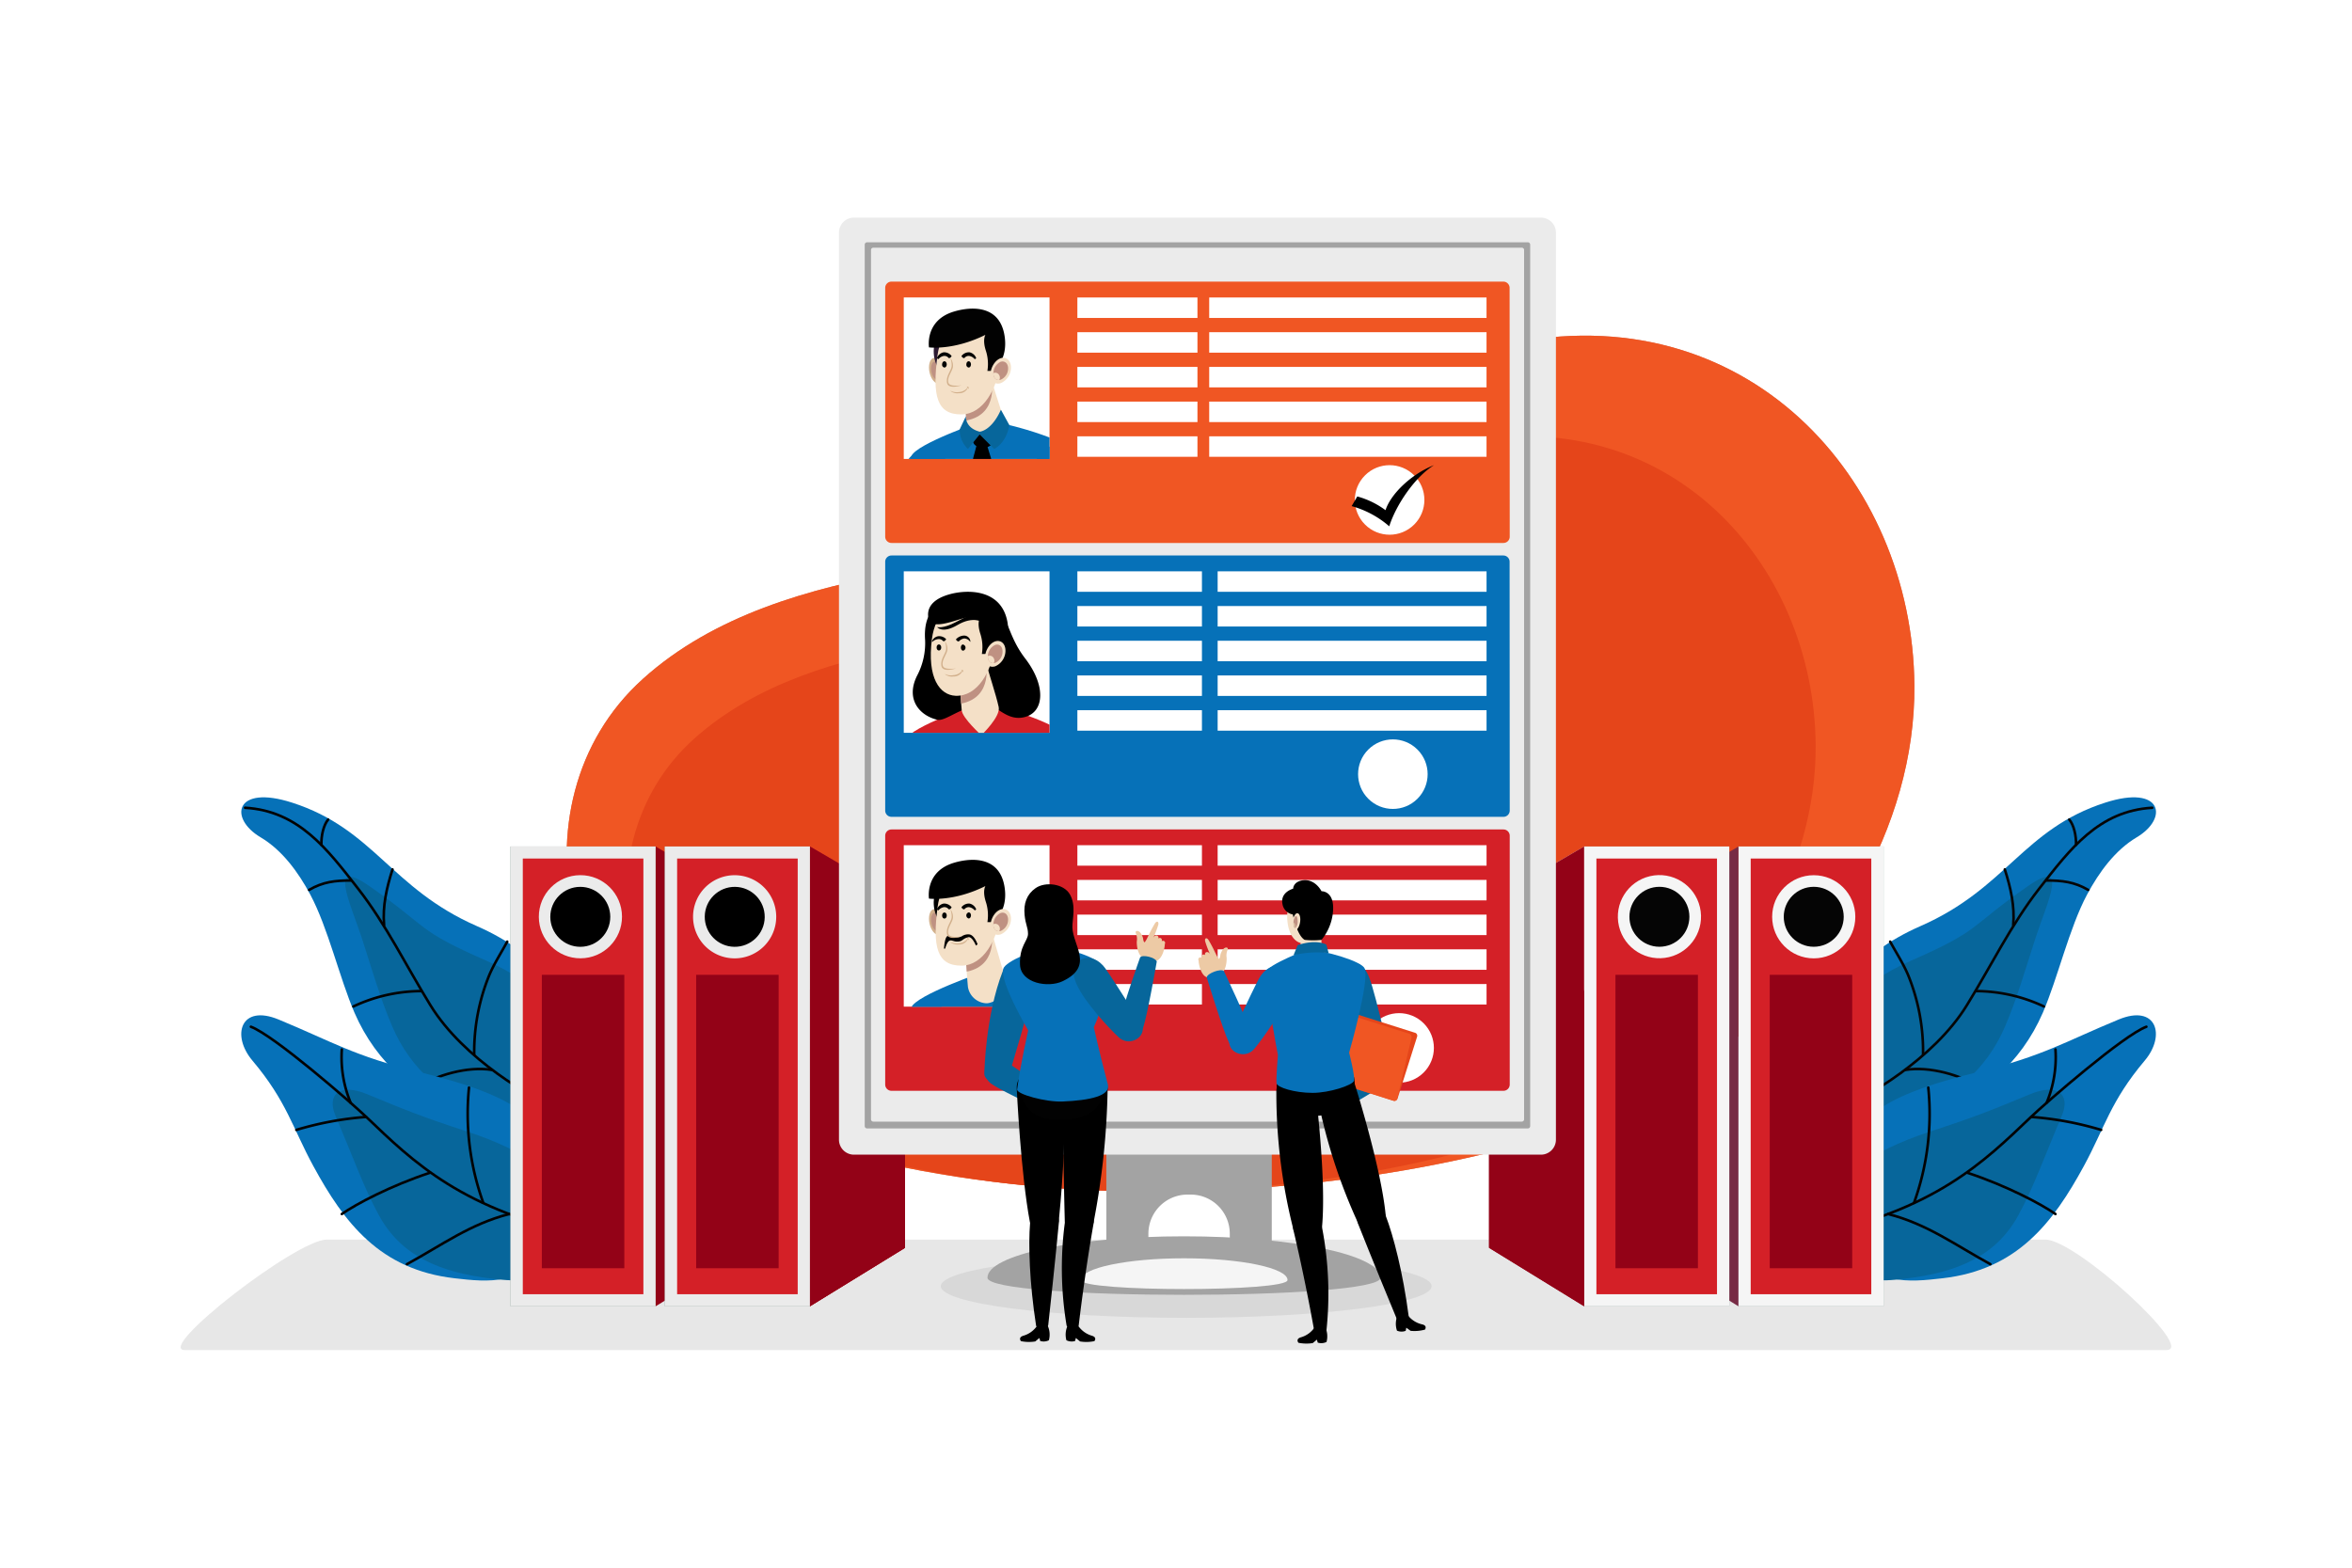 <svg xmlns="http://www.w3.org/2000/svg" xmlns:xlink="http://www.w3.org/1999/xlink" viewBox="0 0 750 500"><defs><style>.cls-1,.cls-20{fill:#930217;}.cls-10,.cls-2,.cls-9{fill:none;}.cls-3,.cls-32{fill:#f4e0c7;}.cls-4,.cls-44{fill:#fff;}.cls-5{fill:#898888;}.cls-5,.cls-6{fill-opacity:0.2;}.cls-11,.cls-12,.cls-13,.cls-17,.cls-20,.cls-21,.cls-23,.cls-25,.cls-26,.cls-27,.cls-29,.cls-30,.cls-32,.cls-33,.cls-35,.cls-36,.cls-39,.cls-40,.cls-44,.cls-49,.cls-5,.cls-51,.cls-6,.cls-7,.cls-8{fill-rule:evenodd;}.cls-6{fill:#9d9d9e;}.cls-7{fill:#0671b8;}.cls-8{fill:#07669b;}.cls-9{stroke:#050505;}.cls-10,.cls-9{stroke-linecap:round;stroke-linejoin:round;stroke-width:0.82px;}.cls-10{stroke:#020202;}.cls-11{fill:#d57c64;}.cls-12{fill:#f05623;}.cls-13{fill:#e5451a;}.cls-14{fill:#7a938d;}.cls-15,.cls-21{fill:#f5f5f5;}.cls-16,.cls-23{fill:#d42027;}.cls-17{fill:#772b45;}.cls-18{fill:#050505;}.cls-19,.cls-25{fill:#ebebeb;}.cls-22{clip-path:url(#clip-path);}.cls-24{clip-path:url(#clip-path-2);}.cls-26{fill:#a3a3a3;}.cls-27{fill:#452450;}.cls-28{clip-path:url(#clip-path-3);}.cls-29{fill:#d2b08c;}.cls-30{fill:#bf9182;}.cls-31{clip-path:url(#clip-path-4);}.cls-33{fill:#2b1931;}.cls-34{clip-path:url(#clip-path-5);}.cls-35{fill:#020202;}.cls-36,.cls-42{fill:#030403;}.cls-37{clip-path:url(#clip-path-6);}.cls-38{clip-path:url(#clip-path-7);}.cls-39{fill:#50275c;}.cls-41{clip-path:url(#clip-path-8);}.cls-43{clip-path:url(#clip-path-9);}.cls-45{clip-path:url(#clip-path-10);}.cls-46{clip-path:url(#clip-path-11);}.cls-47{clip-path:url(#clip-path-12);}.cls-48{clip-path:url(#clip-path-13);}.cls-49{fill:#edcaa5;}.cls-50{clip-path:url(#clip-path-14);}.cls-51{fill:#dabfa2;}</style><clipPath id="clip-path"><polygon class="cls-1" points="505.13 416.62 474.82 397.98 474.82 287.67 505.13 269.98 505.13 416.62"/></clipPath><clipPath id="clip-path-2"><polygon class="cls-1" points="258.29 416.62 288.59 397.98 288.59 287.67 258.29 269.98 258.29 416.62"/></clipPath><clipPath id="clip-path-3"><rect class="cls-2" x="288.19" y="94.87" width="46.48" height="51.5"/></clipPath><clipPath id="clip-path-4"><path class="cls-2" d="M298.59,115.37c.94.42,1.7,2.15,1.7,3.73s-.76,2.4-1.7,2-1.7-2-1.7-3.61S297.65,115,298.59,115.37Z"/></clipPath><clipPath id="clip-path-5"><path class="cls-3" d="M307.52,123.14c.22,3.2.44,10.13.77,13.53a6.25,6.25,0,0,0,6,5.25c2.91-.13,6.78-3.58,6.11-6.68-.92-4.18-3.35-10.56-4.07-13.74C315.38,117.2,307.23,119,307.52,123.14Z"/></clipPath><clipPath id="clip-path-6"><path class="cls-2" d="M319.11,115.37a4.09,4.09,0,0,0-2.34,3.73c0,1.57,1.05,2.4,2.34,2a3.91,3.91,0,0,0,2.35-3.61C321.46,115.9,320.41,115,319.11,115.37Z"/></clipPath><clipPath id="clip-path-7"><rect class="cls-2" x="288.19" y="182.22" width="46.48" height="51.5"/></clipPath><clipPath id="clip-path-8"><path class="cls-3" d="M305.77,213.44c.22,3.2.57,9.72.9,13.12.24,2.5,6.25,7.93,6.25,7.93s6.22-5.9,5.54-9c-.91-4.18-3.13-10.51-3.85-13.69C313.63,207.5,305.48,209.29,305.77,213.44Z"/></clipPath><clipPath id="clip-path-9"><path class="cls-2" d="M317.36,205.68A4.06,4.06,0,0,0,315,209.4c0,1.58,1.05,2.4,2.35,2a3.9,3.9,0,0,0,2.34-3.61C319.7,206.21,318.65,205.26,317.36,205.68Z"/></clipPath><clipPath id="clip-path-10"><rect class="cls-2" x="288.19" y="269.57" width="46.48" height="51.5"/></clipPath><clipPath id="clip-path-11"><path class="cls-2" d="M298.59,291.18c.94.41,1.7,2.15,1.7,3.72s-.76,2.41-1.7,2-1.7-2-1.7-3.6S297.65,290.76,298.59,291.18Z"/></clipPath><clipPath id="clip-path-12"><path class="cls-3" d="M307.52,298.94c.22,3.2.8,12.4,1.13,15.81a6.22,6.22,0,0,0,6,5.24c2.92-.13,6.79-3.58,6.11-6.67-.91-4.19-3.7-12.83-4.42-16C315.38,293,307.23,294.79,307.52,298.94Z"/></clipPath><clipPath id="clip-path-13"><path class="cls-2" d="M319.11,291.18a4.08,4.08,0,0,0-2.34,3.72c0,1.58,1.05,2.41,2.34,2a3.89,3.89,0,0,0,2.35-3.6C321.46,291.71,320.41,290.76,319.11,291.18Z"/></clipPath><clipPath id="clip-path-14"><path class="cls-2" d="M413.13,292.2a3.28,3.28,0,0,0-.66,2.3c0,1,.3,1.63.66,1.43a3,3,0,0,0,.66-2.22C413.79,292.68,413.49,292,413.13,292.2Z"/></clipPath></defs><g id="BACKGROUND"><rect class="cls-4" width="750" height="500"/></g><g id="OBJECTS"><path class="cls-5" d="M690.8,430.59c9.73,0-28.86-35.24-38.58-35.24h-548c-9.73,0-55,35.24-45.25,35.24Z"/><path class="cls-6" d="M378.27,400.11c43.21,0,78.24,4.52,78.24,10.1s-35,10.1-78.24,10.1S300,415.79,300,410.21,335.05,400.11,378.27,400.11Z"/><path class="cls-7" d="M671.29,256c18.3-5.9,20.33,5,10,11.09-6.8,4.05-11.93,11.06-15.75,18.19-5.7,10.64-9.35,26.66-14.12,37.7-7,16.17-20,27.33-36.45,32.75-7.46,2.45-23,3.5-27.8-2.08-5.44-6.32-15.73-40.33,25.25-58.29C639.83,283.35,645.15,264.41,671.29,256Z"/><path class="cls-8" d="M646.7,282.59c13.26-9.22,6.14,5.07,2.37,16.61-3.15,9.64-5.78,19.09-9.78,28.37-5.86,13.57-16.76,22.95-30.63,27.5-6.26,2.06-19.31,2.94-23.34-1.75-4.57-5.3-10.53-31.76,23.89-46.84C632.21,296.4,627.18,296.16,646.7,282.59Z"/><path class="cls-9" d="M686.29,257.63c-17.06,1-26.19,13.17-36.07,25.84-9,11.55-15.32,24.65-23,37.09-10.77,17.56-32.74,29.6-40.07,33.08"/><path class="cls-9" d="M631.69,347c-6.23-4.11-16.39-7-24.06-5.77"/><path class="cls-9" d="M613.22,336.32a64.46,64.46,0,0,0-4.73-25.26c-1.59-3.78-3.81-7.14-5.75-10.73"/><path class="cls-9" d="M651.75,321a51.19,51.19,0,0,0-21.68-4.9"/><path class="cls-9" d="M639.29,277.29c1.88,5.93,3.2,11.59,2.68,17.79"/><path class="cls-9" d="M665.87,283.82c-4.41-2.57-8.3-3-13.35-3"/><path class="cls-9" d="M662,269.45c.08-3-.72-6.33-2.15-8.06"/><path class="cls-7" d="M93.16,256c-18.3-5.9-20.34,5-10,11.09,6.81,4.05,11.94,11.06,15.76,18.19,5.69,10.64,9.35,26.66,14.11,37.7,7,16.17,20,27.33,36.46,32.75,7.46,2.45,23,3.5,27.8-2.08,5.44-6.32,15.73-40.33-25.25-58.29C124.62,283.35,119.29,264.41,93.16,256Z"/><path class="cls-8" d="M117.75,282.59c-13.26-9.22-6.14,5.07-2.37,16.61,3.15,9.64,5.78,19.09,9.78,28.37,5.86,13.57,16.76,22.95,30.62,27.5,6.27,2.06,19.31,2.94,23.35-1.75,4.57-5.3,10.52-31.76-23.89-46.84C132.24,296.4,137.27,296.16,117.75,282.59Z"/><path class="cls-10" d="M78.15,257.63c17.07,1,26.2,13.17,36.07,25.84,9,11.55,15.33,24.65,23,37.09,10.77,17.56,32.74,29.6,40.07,33.08"/><path class="cls-10" d="M132.76,347c6.22-4.11,16.39-7,24.06-5.77"/><path class="cls-10" d="M151.22,336.32A64.65,64.65,0,0,1,156,311.06c1.59-3.78,3.81-7.14,5.74-10.73"/><path class="cls-10" d="M112.69,321a51.22,51.22,0,0,1,21.68-4.9"/><path class="cls-10" d="M125.16,277.29c-1.88,5.93-3.2,11.59-2.68,17.79"/><path class="cls-10" d="M98.58,283.82c4.4-2.57,8.3-3,13.34-3"/><path class="cls-10" d="M102.48,269.45c-.08-3,.72-6.33,2.15-8.06"/><path class="cls-11" d="M480.11,109.83c-57.47,12.36-88.83,47.1-118.27,58.7-34.61,13.64-111.74,7.34-156.84,48-44,39.68-25.81,118.55,34.94,141.92,109.88,42.29,260.22,15,304.12-19.36,39.94-31.23,66.75-75.28,66.4-120.48C609.93,152.42,556.49,93.4,480.11,109.83ZM307.12,308c6.17,0,17.28,1.23,18.51-7.41C324.4,309.24,313.29,308,307.12,308Z"/><path class="cls-12" d="M480.11,109.83c-57.47,12.36-88.83,47.1-118.27,58.7-34.61,13.64-111.74,7.34-156.84,48-44,39.68-25.81,118.55,34.94,141.92,109.88,42.29,260.22,15,304.12-19.36,39.94-31.23,66.75-75.28,66.4-120.48C609.93,152.42,556.49,93.4,480.11,109.83ZM307.12,308c6.17,0,17.28,1.23,18.51-7.41C324.4,309.24,313.29,308,307.12,308Z"/><path class="cls-13" d="M464,141.57c-50.71,10.91-78.38,41.57-104.36,51.8-30.55,12-98.62,6.48-138.42,42.35C182.32,270.74,198.4,340.33,252,361c97,37.32,229.64,13.21,268.38-17.09,35.25-27.56,58.91-66.43,58.59-106.31C578.52,179.16,531.36,127.07,464,141.57ZM307.12,308c6.17,0,17.28,1.23,18.51-7.41C324.4,309.24,313.29,308,307.12,308Z"/><path class="cls-7" d="M577,394.18c2-4.43,7.6-18.9,9.62-23.32,6-13.05,9.43-20.46,44.27-29,20.83-5.12,27.47-9.58,44.67-16.69,12.07-5,15.2,5,8.32,13.13-10.91,12.94-12.76,21.41-19.36,33.56-9.86,18.14-21.26,33.1-45.07,35.83-5.35.62-10.9,1.23-16.15.06C588.37,404.38,577,394.18,577,394.18Z"/><path class="cls-8" d="M595.81,407.9c-19.75-4.19-19.41-13.92-14.26-24.66,3.26-6.81,14.1-15.89,34-22.37,14.55-4.74,19.6-6.83,31.87-11.91,8.62-3.56,13,0,10,7-5.52,13-9,22.85-13.75,31.52-7,12.95-19.31,18.4-36.31,20.35C603.52,408.3,599.57,408.7,595.81,407.9Z"/><path class="cls-10" d="M684.43,327.47c-7.31,2.72-31.94,24.13-36.93,28.9-14.67,14-30.65,29.95-70.46,37.81"/><path class="cls-10" d="M610.36,383.58a83.76,83.76,0,0,0,4.53-36.69"/><path class="cls-10" d="M655.44,387.2c-4.51-3.15-15.51-9-28-13.13"/><path class="cls-10" d="M670,360.37a104.68,104.68,0,0,0-22.22-4.13"/><path class="cls-10" d="M655.44,334.73a37.68,37.68,0,0,1-2.82,17"/><path class="cls-10" d="M634.68,403.2c-11.12-6.07-20.19-12.84-32.62-16"/><path class="cls-7" d="M187.4,394.18c-2-4.43-7.59-18.9-9.62-23.32-6-13.05-9.42-20.46-44.27-29-20.82-5.12-27.46-9.58-44.66-16.69-12.07-5-15.21,5-8.33,13.13,10.91,12.94,12.76,21.41,19.37,33.56,9.86,18.14,21.25,33.1,45.07,35.83,5.35.62,10.9,1.23,16.15.06C176.08,404.38,187.4,394.18,187.4,394.18Z"/><path class="cls-8" d="M168.64,407.9c19.75-4.19,19.4-13.92,14.26-24.66-3.27-6.81-14.11-15.89-34-22.37-14.55-4.74-19.6-6.83-31.88-11.91-8.61-3.56-13,0-10,7,5.52,13,9,22.85,13.74,31.52,7,12.95,19.32,18.4,36.32,20.35C160.93,408.3,164.88,408.7,168.64,407.9Z"/><path class="cls-10" d="M80,327.47c7.31,2.72,31.94,24.13,36.93,28.9,14.67,14,30.65,29.95,70.45,37.81"/><path class="cls-10" d="M154.09,383.58a83.76,83.76,0,0,1-4.54-36.69"/><path class="cls-10" d="M109,387.2c4.5-3.15,15.51-9,28-13.13"/><path class="cls-10" d="M94.5,360.37a104.59,104.59,0,0,1,22.21-4.13"/><path class="cls-10" d="M109,334.73a37.68,37.68,0,0,0,2.82,17"/><path class="cls-10" d="M129.76,403.2c11.12-6.07,20.2-12.84,32.63-16"/><rect class="cls-14" x="554.34" y="269.98" width="46.3" height="146.64"/><rect class="cls-15" x="554.34" y="269.98" width="46.3" height="146.64"/><rect class="cls-16" x="558.26" y="273.82" width="38.45" height="138.96"/><rect class="cls-1" x="564.33" y="310.91" width="26.3" height="93.58"/><path class="cls-17" d="M554.34,416.62,524,398V287.67L554.34,270Z"/><circle class="cls-15" cx="578.36" cy="292.4" r="13.26"/><circle class="cls-18" cx="578.36" cy="292.4" r="9.56"/><rect class="cls-14" x="162.78" y="269.98" width="46.3" height="146.64"/><rect class="cls-19" x="162.78" y="269.98" width="46.3" height="146.64"/><rect class="cls-16" x="166.71" y="273.82" width="38.45" height="138.96"/><rect class="cls-1" x="172.78" y="310.91" width="26.3" height="93.58"/><path class="cls-20" d="M209.08,416.62,239.39,398V287.67L209.08,270Z"/><circle class="cls-19" cx="185.06" cy="292.4" r="13.26" transform="translate(-1.15 0.73) rotate(-0.23)"/><circle cx="185.06" cy="292.4" r="9.56" transform="translate(-1.19 0.76) rotate(-0.23)"/><rect class="cls-14" x="505.13" y="269.98" width="46.3" height="146.64"/><rect class="cls-15" x="505.13" y="269.98" width="46.3" height="146.64"/><rect class="cls-16" x="509.06" y="273.82" width="38.45" height="138.96"/><rect class="cls-1" x="515.13" y="310.91" width="26.3" height="93.58"/><path class="cls-21" d="M505.13,416.62,474.83,398V287.67L505.13,270Z"/><polygon class="cls-1" points="505.13 416.62 474.82 397.98 474.82 287.67 505.13 269.98 505.13 416.62"/><g class="cls-22"><path class="cls-20" d="M468.84,347.56s4.17,30.07,20.76,24.52,7-50.26,20.51-66.44S529,419.84,507.5,426.29s-37.27-12.86-40-33.14S468.84,347.56,468.84,347.56Z"/></g><circle class="cls-15" cx="529.15" cy="292.4" r="13.26" transform="translate(-52.81 128.62) rotate(-13.21)"/><circle class="cls-18" cx="529.15" cy="292.4" r="9.56"/><rect class="cls-14" x="211.99" y="269.98" width="46.3" height="146.64"/><rect class="cls-19" x="211.99" y="269.98" width="46.3" height="146.64"/><rect class="cls-16" x="215.92" y="273.82" width="38.45" height="138.96"/><rect class="cls-1" x="221.99" y="310.91" width="26.3" height="93.58"/><path class="cls-23" d="M258.29,416.62,288.59,398V287.67L258.29,270Z"/><polygon class="cls-1" points="258.29 416.62 288.59 397.98 288.59 287.67 258.29 269.98 258.29 416.62"/><g class="cls-24"><path class="cls-20" d="M294.58,347.56s-4.17,30.07-20.76,24.52-7-50.26-20.51-66.44-18.85,114.2,2.61,120.65,37.27-12.86,40-33.14S294.58,347.56,294.58,347.56Z"/></g><path class="cls-25" d="M234.27,279.14A13.26,13.26,0,1,1,221,292.4,13.26,13.26,0,0,1,234.27,279.14Z"/><circle cx="234.27" cy="292.4" r="9.56" transform="translate(-61.11 522.89) rotate(-89.26)"/><path class="cls-26" d="M366.17,400.08H352.79v-54h52.75v54H392.15v-6.56A12.47,12.47,0,0,0,379.68,381h-1a12.48,12.48,0,0,0-12.48,12.48Z"/><path class="cls-26" d="M377.56,394.31c34.59,0,62.68,5.91,62.68,13.2s-125.36,7.28-125.36,0S343,394.31,377.56,394.31Z"/><path class="cls-21" d="M377.56,401.32c18.19,0,33,3.11,33,6.94s-65.91,3.83-65.91,0S359.37,401.32,377.56,401.32Z"/><path class="cls-25" d="M491.38,69.41H272.31a4.78,4.78,0,0,0-4.78,4.77V363.5a4.78,4.78,0,0,0,4.78,4.77H491.38a4.78,4.78,0,0,0,4.77-4.77V74.18A4.78,4.78,0,0,0,491.38,69.41ZM307.12,308c6.17,0,17.28,1.23,18.51-7.41C324.4,309.24,313.29,308,307.12,308Z"/><path class="cls-26" d="M487.2,77.28H276.48a.75.75,0,0,0-.74.74V359.16a.74.74,0,0,0,.74.74H487.2a.74.74,0,0,0,.74-.74V78A.74.74,0,0,0,487.2,77.28ZM307.12,308c6.17,0,17.28,1.23,18.51-7.41C324.4,309.24,313.29,308,307.12,308Z"/><path class="cls-25" d="M485.31,79H278.48a.73.73,0,0,0-.73.73V357a.73.73,0,0,0,.73.73H485.31A.73.73,0,0,0,486,357V79.75A.73.73,0,0,0,485.31,79ZM307.12,308c6.17,0,17.28,1.23,18.51-7.41C324.4,309.24,313.29,308,307.12,308Z"/><path class="cls-27" d="M335,283.77c-2.87,2-3.89,4.92-3.53,8.56.32,3.2,1.06,3.81,1.09,6s-2.81,3.9-2.55,9.85,9,7.44,13.54,5.3c10.18-4.79,3.36-11.3,3.17-17.17-.09-2.5,1.29-6.86-.8-10.55C344,282.33,338.1,281.62,335,283.77Z"/><path class="cls-12" d="M481.38,91.82a2,2,0,0,0-2-2H284.27a2,2,0,0,0-2,2v79.35a2,2,0,0,0,2,2H479.42a2,2,0,0,0,2-2Z"/><rect class="cls-4" x="288.19" y="94.87" width="46.48" height="51.5"/><g class="cls-28"><path class="cls-29" d="M298.59,114.25c1.3.58,2.36,3,2.36,5.18s-1.06,3.35-2.36,2.77-2.36-2.82-2.36-5S297.29,113.68,298.59,114.25Z"/><path class="cls-30" d="M298.59,115.37c.94.42,1.7,2.15,1.7,3.73s-.76,2.4-1.7,2-1.7-2-1.7-3.61S297.65,115,298.59,115.37Z"/><g class="cls-31"><path class="cls-32" d="M300.31,119a1.81,1.81,0,0,1,.25,2c-.31.73-.92,1-1.37.67a1.78,1.78,0,0,1-.25-2C299.25,118.9,299.86,118.6,300.31,119Z"/></g><path class="cls-33" d="M298.31,108.3s-2.19,6,2,10.64S305.09,106.07,298.31,108.3Z"/><path class="cls-7" d="M286.7,152.72c1.17-4,3.5-9.28,8.67-9.07,7.29.29,9.44,7.35,9,12.45C303.49,166.65,290,207,290,207c-1.85,6.65-12.08,5.41-10.56-1.9C279.48,205.05,283.72,162.92,286.7,152.72Z"/><path class="cls-7" d="M313.82,134.09S292,141.55,290.6,145.53c-1.5,4.29,4.89,45.93,4.89,45.93s-1.59,13.79-1.28,15.62c.38,2.16,9.59,5.44,19.61,5.79,9.21.32,22-3.34,22.93-5.79.85-2.17-2.1-15.62-2.1-15.62s12.77-39,10.13-45.93C343.24,141.5,323.47,135.1,313.82,134.09Z"/><path class="cls-7" d="M330.2,154.5c-.65-4.13-.77-9.89,4-11.89,6.72-2.83,11.67,2.64,13.45,7.45,3.67,9.93,8.61,52.12,8.61,52.12,1.14,6.81-8.65,10-10.38,2.77C345.88,205,331.83,165,330.2,154.5Z"/><polygon class="cls-17" points="311.79 141.04 310.22 146.98 316.03 146.98 314.35 141.48 311.79 141.04"/><path class="cls-3" d="M307.52,123.14c.22,3.2.44,10.13.77,13.53a6.25,6.25,0,0,0,6,5.25c2.91-.13,6.78-3.58,6.11-6.68-.92-4.18-3.35-10.56-4.07-13.74C315.38,117.2,307.23,119,307.52,123.14Z"/><g class="cls-34"><path class="cls-30" d="M316.09,120.75s2.66,11.27-7.83,13.34-7.59-14,.15-15.07S316.09,120.75,316.09,120.75Z"/></g><path class="cls-32" d="M310.6,101.59c5.52.7,9.35,6.43,8.35,14.34s-5.31,16.17-12.35,16.24c-7.9.09-9.35-6-7.66-18.78C300,105.48,305.08,100.89,310.6,101.59Z"/><path class="cls-35" d="M296.23,110.79s7.81,1.06,18-4c0,0-1,1.5.12,5a13.72,13.72,0,0,1,.51,6.5h1.77s4.93-3.22,3.71-11.13c-1.52-9.91-10.49-9.42-15.88-7.87C294.81,102,296.23,110.79,296.23,110.79Z"/><path class="cls-36" d="M299.26,114.52a2.8,2.8,0,0,1,1.76-1,1.67,1.67,0,0,1,1.46.64c.34.26,1-.44.95-.64a3,3,0,0,0-2.53-1.16,2.92,2.92,0,0,0-2.13,1.8C298.72,114.31,299.18,114.6,299.26,114.52Z"/><path class="cls-36" d="M301.16,115.22c.4,0,.73.44.73,1s-.33,1-.73,1a.88.88,0,0,1-.74-1C300.42,115.66,300.75,115.22,301.16,115.22Z"/><path class="cls-36" d="M310.79,114.52a2.86,2.86,0,0,0-1.76-1,1.7,1.7,0,0,0-1.47.64c-.34.26-1-.44-.95-.64a3,3,0,0,1,2.53-1.16,2.92,2.92,0,0,1,2.13,1.8C311.32,114.31,310.86,114.6,310.79,114.52Z"/><path class="cls-36" d="M308.89,115.22c-.41,0-.74.44-.74,1a.88.88,0,0,0,.74,1c.4,0,.73-.44.73-1S309.29,115.22,308.89,115.22Z"/><path class="cls-29" d="M303,114.12a5.82,5.82,0,0,1,.46,2.65c-.12,1.41-1.92,3.22-1.47,5.38s4.63.73,4.63.73-3.7.59-4.17-.75c-.64-1.83,1.51-3.95,1.43-5.46A3.93,3.93,0,0,0,303,114.12Z"/><path class="cls-29" d="M303.17,124.66s-.05,0-.06,0,0,0,0,.06a3.53,3.53,0,0,0,2.64.7,3,3,0,0,0,3-2,.05.05,0,0,0,0,0,0,0,0,0,0-.06,0,3.82,3.82,0,0,1-2.91,1.63A4.37,4.37,0,0,1,303.17,124.66Z"/><path class="cls-29" d="M308.26,123.65a.4.4,0,0,1,.39,0c.18.11.24.49.24.49s.17-.51-.13-.74S308.26,123.65,308.26,123.65Z"/><path class="cls-32" d="M319.11,114.25c-1.8.58-3.26,3-3.26,5.18s1.46,3.35,3.26,2.77a5.42,5.42,0,0,0,3.26-5C322.37,115,320.91,113.68,319.11,114.25Z"/><path class="cls-30" d="M319.11,115.37a4.09,4.09,0,0,0-2.34,3.73c0,1.57,1.05,2.4,2.34,2a3.91,3.91,0,0,0,2.35-3.61C321.46,115.9,320.41,115,319.11,115.37Z"/><g class="cls-37"><path class="cls-32" d="M316.74,119a1.55,1.55,0,1,0,1.89.67A1.43,1.43,0,0,0,316.74,119Z"/></g></g><rect class="cls-4" x="343.55" y="94.88" width="38.29" height="6.53"/><rect class="cls-4" x="343.55" y="105.95" width="38.29" height="6.53"/><rect class="cls-4" x="343.55" y="117.02" width="38.29" height="6.53"/><rect class="cls-4" x="343.55" y="128.09" width="38.29" height="6.53"/><rect class="cls-4" x="343.55" y="139.16" width="38.29" height="6.53"/><rect class="cls-4" x="385.59" y="94.88" width="88.43" height="6.53"/><rect class="cls-4" x="385.59" y="105.95" width="88.43" height="6.53"/><rect class="cls-4" x="385.59" y="117.02" width="88.43" height="6.53"/><rect class="cls-4" x="385.59" y="128.09" width="88.43" height="6.53"/><rect class="cls-4" x="385.59" y="139.16" width="88.43" height="6.53"/><path class="cls-7" d="M481.38,179.17a2,2,0,0,0-2-2H284.27a2,2,0,0,0-2,2v79.35a2,2,0,0,0,2,2H479.42a2,2,0,0,0,2-2Z"/><rect class="cls-4" x="288.19" y="182.22" width="46.48" height="51.5"/><g class="cls-38"><path class="cls-39" d="M296.56,198.61s-2.19,6,2,10.63S303.34,196.37,296.56,198.61Z"/><path class="cls-23" d="M312.06,224.39s-21.82,7.47-23.21,11.44c-1.51,4.3,4.89,45.93,4.89,45.93s-1.6,13.79-1.28,15.63c.38,2.15,9.58,5.44,19.6,5.78,9.22.32,22-3.33,22.93-5.78.85-2.18-2.09-15.63-2.09-15.63s10.61-39.1,8-46C339.33,231.69,321.72,225.4,312.06,224.39Z"/><path class="cls-40" d="M295,204.22a22.25,22.25,0,0,1-2.52,11.2c-3.83,7.56.71,12.78,6.36,14.13,2.72.65,7.62-4.31,15-4.93,3.73-.32,7,5.68,13,4.06,6.26-1.68,6.68-10.07.08-18.66-5.76-7.49-5.1-13.41-9.56-15.75C312.12,191.51,293.71,186.53,295,204.22Z"/><path class="cls-3" d="M305.77,213.44c.22,3.2.57,9.72.9,13.12.24,2.5,6.25,7.93,6.25,7.93s6.22-5.9,5.54-9c-.91-4.18-3.13-10.51-3.85-13.69C313.63,207.5,305.48,209.29,305.77,213.44Z"/><g class="cls-41"><path class="cls-30" d="M314.33,211.05s2.67,11.28-7.82,13.35-7.59-14,.15-15.07S314.33,211.05,314.33,211.05Z"/></g><path class="cls-32" d="M308.85,191.89c5.52.7,9.35,6.43,8.35,14.34s-5.49,16-12.53,15.68c-4.88-.23-9.17-5.48-7.49-18.22C298.23,195.79,303.33,191.19,308.85,191.89Z"/><path class="cls-40" d="M296.56,198.61c4.3,2.2,12.69-3.67,15.91-1.54,0,0-1,1.49.12,5a13.72,13.72,0,0,1,.51,6.5h1.78s7.78-2.26,6.38-10.13c-1.94-10.86-13.16-10.42-18.56-8.87C293.06,192.31,296.56,198.61,296.56,198.61Z"/><path class="cls-40" d="M298.82,200s1.89.6,6-1.59,5.5-3.06,8.95-2.15l-.54,2.15s-2.92-2-7.87.91S298.82,200,298.82,200Z"/><path class="cls-36" d="M297.35,204.67a3.14,3.14,0,0,1,1.91-.84,1.73,1.73,0,0,1,1.47.64c.34.26,1-.44.95-.64a3,3,0,0,0-2.5-.91,2.58,2.58,0,0,0-2,1.61C297.12,204.68,297.27,204.75,297.35,204.67Z"/><ellipse class="cls-42" cx="299.4" cy="206.5" rx="0.74" ry="0.97"/><path class="cls-36" d="M309.32,204.63a2.43,2.43,0,0,0-1.81-1,2.74,2.74,0,0,0-1.7.89c-.35.26-1.05-.44-.95-.64a3.61,3.61,0,0,1,2.67-1.17,2,2,0,0,1,1.9,1.88C309.45,204.69,309.4,204.71,309.32,204.63Z"/><path class="cls-36" d="M307.13,205.53c-.4,0-.73.43-.73,1s.33,1,.73,1a1,1,0,0,0,0-1.94Z"/><path class="cls-29" d="M301.23,204.42a5.82,5.82,0,0,1,.46,2.65c-.12,1.41-1.92,3.22-1.48,5.38s4.64.73,4.64.73-3.7.6-4.17-.75c-.64-1.82,1.51-3.94,1.43-5.46A4,4,0,0,0,301.23,204.42Z"/><path class="cls-29" d="M301.42,215s-.05,0-.06,0,0,.05,0,.06a3.51,3.51,0,0,0,2.64.7,3,3,0,0,0,3-2,.06.06,0,0,0,0-.06,0,0,0,0,0-.06,0,3.79,3.79,0,0,1-2.91,1.63A4.27,4.27,0,0,1,301.42,215Z"/><path class="cls-29" d="M306.51,214a.43.43,0,0,1,.39,0c.18.11.24.49.24.49s.17-.5-.14-.74S306.51,214,306.51,214Z"/><path class="cls-32" d="M317.36,204.56c-1.8.57-3.26,3-3.26,5.18s1.46,3.34,3.26,2.77a5.44,5.44,0,0,0,3.26-5C320.62,205.29,319.16,204,317.36,204.56Z"/><path class="cls-30" d="M317.36,205.68A4.06,4.06,0,0,0,315,209.4c0,1.58,1.05,2.4,2.35,2a3.9,3.9,0,0,0,2.34-3.61C319.7,206.21,318.65,205.26,317.36,205.68Z"/><g class="cls-43"><path class="cls-32" d="M315,209.26a1.55,1.55,0,1,0,1.88.67A1.42,1.42,0,0,0,315,209.26Z"/></g></g><rect class="cls-4" x="343.55" y="182.22" width="39.72" height="6.53"/><rect class="cls-4" x="343.55" y="193.29" width="39.72" height="6.53"/><rect class="cls-4" x="343.55" y="204.36" width="39.72" height="6.53"/><rect class="cls-4" x="343.55" y="215.43" width="39.72" height="6.53"/><rect class="cls-4" x="343.55" y="226.51" width="39.72" height="6.53"/><rect class="cls-4" x="388.28" y="182.22" width="85.75" height="6.53"/><rect class="cls-4" x="388.28" y="193.29" width="85.75" height="6.53"/><rect class="cls-4" x="388.28" y="204.36" width="85.75" height="6.53"/><rect class="cls-4" x="388.28" y="215.43" width="85.75" height="6.53"/><rect class="cls-4" x="388.28" y="226.51" width="85.75" height="6.53"/><path class="cls-23" d="M479.42,264.55H284.27a2,2,0,0,0-2,2v79.35a2,2,0,0,0,2,2H479.42a2,2,0,0,0,2-2V266.51A2,2,0,0,0,479.42,264.55Zm-173.11,45c6.17,0,17.28,1.24,18.52-7.4C323.59,310.82,312.48,309.58,306.31,309.58Z"/><path class="cls-44" d="M288.19,269.57v51.49h46.48V269.57Z"/><rect class="cls-4" x="343.55" y="269.57" width="39.72" height="6.53"/><circle class="cls-4" cx="446.15" cy="334.22" r="11.09" transform="translate(-105.66 413.37) rotate(-45)"/><rect class="cls-4" x="343.55" y="280.64" width="39.72" height="6.53"/><rect class="cls-4" x="343.55" y="291.71" width="39.72" height="6.53"/><rect class="cls-4" x="343.55" y="302.78" width="39.72" height="6.53"/><rect class="cls-4" x="343.55" y="313.85" width="39.72" height="6.53"/><rect class="cls-4" x="388.28" y="269.57" width="85.75" height="6.53"/><rect class="cls-4" x="388.28" y="280.64" width="85.75" height="6.53"/><rect class="cls-4" x="388.28" y="291.71" width="85.75" height="6.53"/><rect class="cls-4" x="388.28" y="302.78" width="85.75" height="6.53"/><rect class="cls-4" x="388.28" y="313.85" width="85.75" height="6.53"/><polygon class="cls-40" points="311.84 140.43 310.26 146.37 316.08 146.37 314.39 140.87 311.84 140.43"/><ellipse cx="313.45" cy="140.62" rx="3.19" ry="2.2"/><path class="cls-8" d="M308,132.75s-.36,3.69,4.39,4.93c0,0,3.73-.16,6.78-7l2.66,4.84s-.51,5.3-4.81,7.68l-4.63-4.64-3.73,4.64A8.59,8.59,0,0,1,306,137Z"/><circle class="cls-4" cx="443.11" cy="159.45" r="11.09" transform="translate(17.04 360.03) rotate(-45)"/><path class="cls-40" d="M431,161.42A30.73,30.73,0,0,1,443,167.86c2.22-7,8.34-15.88,14.29-19.5-7.2,2.79-13.82,9.19-15.48,14.36a27.06,27.06,0,0,0-9-4.38Z"/><circle class="cls-4" cx="444.15" cy="246.91" r="11.09" transform="translate(-44.5 386.38) rotate(-45)"/><g class="cls-45"><path class="cls-29" d="M298.59,290.06c1.3.57,2.36,3,2.36,5.18s-1.06,3.35-2.36,2.77-2.36-2.82-2.36-5S297.29,289.48,298.59,290.06Z"/><path class="cls-30" d="M298.59,291.18c.94.41,1.7,2.15,1.7,3.72s-.76,2.41-1.7,2-1.7-2-1.7-3.6S297.65,290.76,298.59,291.18Z"/><g class="cls-46"><path class="cls-32" d="M300.31,294.76a1.83,1.83,0,0,1,.25,2c-.31.73-.92,1-1.37.67a1.79,1.79,0,0,1-.25-2C299.25,294.7,299.86,294.4,300.31,294.76Z"/></g><path class="cls-40" d="M298.31,284.11s-2.19,6,2,10.63S305.09,281.87,298.31,284.11Z"/><path class="cls-7" d="M286.7,328.52c1.17-4,3.5-9.28,8.67-9.07,7.29.3,9.44,7.35,9,12.46-.89,10.55-14.34,50.85-14.34,50.85-1.85,6.65-12.08,5.4-10.56-1.91C279.48,380.85,283.72,338.72,286.7,328.52Z"/><path class="cls-7" d="M313.82,309.9S292,317.36,290.6,321.34c-1.5,4.29,4.89,45.92,4.89,45.92s-1.6,13.79-1.28,15.63c.38,2.15,9.59,5.44,19.61,5.79,9.21.31,22-3.34,22.93-5.79.85-2.17-2.1-15.63-2.1-15.63s12.77-39,10.13-45.92C343.24,317.3,323.47,310.91,313.82,309.9Z"/><path class="cls-7" d="M330.2,330.31c-.65-4.14-.77-9.89,4-11.9,6.72-2.83,11.67,2.65,13.45,7.45,3.67,9.93,8.61,52.13,8.61,52.13,1.14,6.81-8.65,10-10.38,2.76C345.88,380.75,331.83,340.81,330.2,330.31Z"/><path class="cls-3" d="M307.52,298.94c.22,3.2.8,12.4,1.13,15.81a6.22,6.22,0,0,0,6,5.24c2.92-.13,6.79-3.58,6.11-6.67-.91-4.19-3.7-12.83-4.42-16C315.38,293,307.23,294.79,307.52,298.94Z"/><g class="cls-47"><path class="cls-30" d="M316.09,296.55s.06-2.79-7.68-1.72-10.64,17.14-.15,15.07q.58-.12,1.11-.27c-1.09,0-2.13-.05-3.06-.05.93,0,2,0,3.06.05C318.55,307,316.09,296.55,316.09,296.55Z"/></g><path class="cls-32" d="M319,291.73c1-7.91-2.83-13.64-8.35-14.34s-10.62,3.9-11.66,11.81c-1.69,12.73-.24,18.86,7.66,18.78C313.64,307.91,318,299.64,319,291.73Z"/><path class="cls-40" d="M311.2,301.59l.53-.41s-1-3-2.68-3.16a3.58,3.58,0,0,0-2.45.67,6.22,6.22,0,0,1-4.19-.14c-1.13-.38-1.4,4-1.4,4h.38s.53-2,1.26-2.45,1.33.21,2.52.21c1.93,0,1.58-.9,3.59-1.39C310,298.59,311.2,301.59,311.2,301.59Z"/><path class="cls-40" d="M296.23,286.6s7.81,1.06,18-4c0,0-1,1.5.12,5a13.72,13.72,0,0,1,.51,6.5h1.77s4.93-3.23,3.71-11.13c-1.52-9.91-10.49-9.42-15.88-7.87C294.81,277.81,296.23,286.6,296.23,286.6Z"/><path class="cls-36" d="M299.26,290.33a2.86,2.86,0,0,1,1.76-1,1.69,1.69,0,0,1,1.46.64c.34.26,1-.44.95-.64a3,3,0,0,0-2.53-1.15,2.91,2.91,0,0,0-2.13,1.79C298.72,290.12,299.18,290.41,299.26,290.33Z"/><ellipse class="cls-42" cx="301.16" cy="292" rx="0.74" ry="0.97"/><path class="cls-36" d="M310.79,290.33a2.92,2.92,0,0,0-1.76-1,1.73,1.73,0,0,0-1.47.64c-.34.26-1-.44-.95-.64a3,3,0,0,1,2.53-1.15,2.91,2.91,0,0,1,2.13,1.79C311.32,290.12,310.86,290.41,310.79,290.33Z"/><path class="cls-36" d="M308.89,291a1,1,0,0,0,0,1.94c.4,0,.73-.43.73-1S309.29,291,308.89,291Z"/><path class="cls-29" d="M303,289.92a5.86,5.86,0,0,1,.46,2.65c-.12,1.41-1.92,3.23-1.48,5.38s4.64.74,4.64.74-3.7.59-4.17-.76c-.64-1.82,1.51-3.94,1.43-5.45A4,4,0,0,0,303,289.92Z"/><path class="cls-29" d="M303.17,300.46a.06.06,0,0,0-.06,0,0,0,0,0,0,0,.06,3.52,3.52,0,0,0,2.64.71,3,3,0,0,0,3-2s0,0,0,0-.05,0-.06,0a3.79,3.79,0,0,1-2.91,1.63A4.29,4.29,0,0,1,303.17,300.46Z"/><path class="cls-29" d="M308.26,299.45a.44.44,0,0,1,.39,0c.18.12.24.5.24.5s.17-.51-.13-.74S308.26,299.45,308.26,299.45Z"/><path class="cls-32" d="M319.11,290.06c-1.8.57-3.26,3-3.26,5.18s1.46,3.35,3.26,2.77a5.43,5.43,0,0,0,3.26-5C322.37,290.8,320.91,289.48,319.11,290.06Z"/><path class="cls-30" d="M319.11,291.18a4.08,4.08,0,0,0-2.34,3.72c0,1.58,1.05,2.41,2.34,2a3.89,3.89,0,0,0,2.35-3.6C321.46,291.71,320.41,290.76,319.11,291.18Z"/><g class="cls-48"><path class="cls-32" d="M316.74,294.76a1.55,1.55,0,1,0,1.89.67A1.44,1.44,0,0,0,316.74,294.76Z"/></g></g><path class="cls-40" d="M419.26,423.27a7.91,7.91,0,0,1-4.45,3.26c-1.76.54-.77,1.73-.77,1.73a12.64,12.64,0,0,0,4.57.1l1.32-1.1.26.95A3.75,3.75,0,0,0,423,428a6.88,6.88,0,0,0-.6-5.08Z"/><path class="cls-40" d="M448.86,419.4a7.93,7.93,0,0,0,4.64,3c1.79.43.88,1.67.88,1.67a12.53,12.53,0,0,1-4.56.39l-1.38-1-.2,1a3.67,3.67,0,0,1-2.78-.06,6.87,6.87,0,0,1,.29-5.1Z"/><path class="cls-8" d="M436.7,312c-.86-2.27-2.46-5.2-5.44-4.84-4.2.5-5.12,4.68-4.64,7.61,1,6.07,10.63,28.76,10.63,28.76,1.38,3.77,7.92,1.45,6.71-2.71C444,340.79,438.89,317.74,436.7,312Z"/><path class="cls-8" d="M441.92,345.26c1.31-1.18,2.88-3,1.85-4.95-1.44-2.71-4.51-2.23-6.37-1.14-3.83,2.27-13,11.61-13,11.61-.59,1.08,1.26,3.74,2.66,3.66C427,354.44,438.6,348.25,441.92,345.26Z"/><path class="cls-13" d="M451.87,330.69a1,1,0,0,0-.68-1.31l-28.41-9a1,1,0,0,0-1.32.68l-6.23,19.66a1,1,0,0,0,.69,1.32l28.41,9a1.05,1.05,0,0,0,1.32-.68Z"/><path class="cls-12" d="M450.1,331a1.13,1.13,0,0,0-.74-1.3l-28.48-9a.93.93,0,0,0-1.2.69l-4.53,19.42a1.11,1.11,0,0,0,.73,1.29l28.48,9a.93.93,0,0,0,1.2-.68Z"/><path class="cls-32" d="M418.35,284.39c3.19.5,5.11,4.15,4.17,8.68s-4.43,8.4-7.59,7.74-4.78-5.1-4.42-9.72C410.82,287,413.14,283.58,418.35,284.39Z"/><path class="cls-40" d="M419.77,348.13a176.66,176.66,0,0,0,13.09,41.51c2.14,4.67,9.39,2.08,9-2.12-1.5-15.55-10-42.25-10-42.25C430.08,337.65,418,340.51,419.77,348.13Z"/><path class="cls-40" d="M407,348.57a177.06,177.06,0,0,0,5.34,43.2c1.26,5,8.86,3.75,9.23-.46C423,375.75,419.45,348,419.45,348,419.07,340.13,406.64,340.75,407,348.57Z"/><path class="cls-40" d="M432.93,390s5.3,13.38,12.5,30.73c.38.93,3.89.05,3.77-.89-1.8-13.87-4.87-25.68-7.29-32C439.39,381.31,431.31,383.1,432.93,390Z"/><path class="cls-32" d="M421.32,294.59c0,1.86.11,7.2.07,9.19a3.61,3.61,0,0,1-3.24,3.31c-1.69.06-4.09-1.76-3.84-3.58.33-2.46,1.55-7.59,1.82-9.46C416.5,291.51,421.29,292.17,421.32,294.59Z"/><path class="cls-40" d="M412.38,392.09s3.41,14,6.72,32.48c.23,1.25,3.74.94,3.87-.19a111.54,111.54,0,0,0-1.37-32.75C420.3,384.76,412,385.05,412.38,392.09Z"/><path class="cls-40" d="M419.23,341.89c-6.85.54-12.44.55-12.13,4.41s2.27,10.44,13.24,9.57,11.86-7.68,11.56-11.54S426.07,341.35,419.23,341.89Z"/><path class="cls-7" d="M416.94,302.83s-12.5,4.77-13.23,7.11c-.78,2.52,3.78,26.54,3.78,26.54s-.64,8-.42,9.08c.26,1.25,5.67,3,11.49,3,5.35,0,12.68-2.39,13.18-3.83.45-1.28-1.53-9-1.53-9s6.6-22.87,4.93-26.84C434.16,306.52,422.57,303.22,416.94,302.83Z"/><path class="cls-7" d="M411.15,316c.68-2.32,1.19-5.63-1.41-7.14-3.65-2.14-6.91.64-8.3,3.27-2.86,5.44-9.26,19.44-9.26,19.44-1.17,3.83,4.71,6.59,7.75,3C402.57,331.42,409.42,321.91,411.15,316Z"/><path class="cls-49" d="M387.58,304a44.16,44.16,0,0,0-2.21-4.2c-.57-.9-1.32-.64-1.07.45a32.44,32.44,0,0,0,1.6,4.18h0l-.13-.23c-.53-.9-1.73-.63-1.51.41-.59-.48-1.34.06-1.05.88a.67.67,0,0,0-1,.86s0,0,0,0c0,1,.64,4.71,2.72,5.38,1.61.52,2.29-.29,2.29-.29,3.21.15,4-3.7,3.93-5.93a4.51,4.51,0,0,1,.26-2.44c.37-.92-.38-.87-.38-.87-1.29.08-1.86,2.26-1.86,2.26s-.15,1.5-.58,1.32a9.92,9.92,0,0,1-1-1.82Z"/><path class="cls-7" d="M391.88,332.49c.77,1.59,2.11,3.6,4.24,3.15,3-.63,3.4-3.71,2.86-5.8-1.12-4.31-8.73-20.14-8.73-20.14-.88-.86-5.15.63-5.46,2C384.79,311.7,389.92,328.47,391.88,332.49Z"/><path class="cls-40" d="M412.36,283.44s-4.18,1.07-3.41,4.89a4,4,0,0,0,3.3,3.32s1.26,6.66,3.78,8.11a24.71,24.71,0,0,0,5.37,0,16.3,16.3,0,0,0,3.61-8.51c.83-7.2-3.61-7-3.61-7s-2-4.09-6.09-3.46C412.32,281.28,412.36,283.44,412.36,283.44Z"/><path class="cls-32" d="M413.38,291.33c-.7.38-1.26,1.95-1.26,3.39s.56,2.18,1.26,1.8,1.26-1.84,1.26-3.27S414.07,291,413.38,291.33Z"/><path class="cls-30" d="M413.13,292.2a3.28,3.28,0,0,0-.66,2.3c0,1,.3,1.63.66,1.43a3,3,0,0,0,.66-2.22C413.79,292.68,413.49,292,413.13,292.2Z"/><g class="cls-50"><path class="cls-51" d="M412.47,294.4a1.7,1.7,0,0,0-.1,1.27c.12.5.35.75.53.55A1.75,1.75,0,0,0,413,295C412.87,294.45,412.64,294.2,412.47,294.4Z"/></g><path class="cls-8" d="M412.47,304.67a31.13,31.13,0,0,1,11.2-.69l-.73-2.7s-3-1.87-9.15.16Z"/><path class="cls-8" d="M319.75,309.77c-5.52,14.16-5.84,32.05-5.84,32.05-.68,4.28,7.21,4.09,8.1.18,0,0,6.67-21.69,7.51-27.77C330.52,307,321.71,304.72,319.75,309.77Z"/><path class="cls-8" d="M316.51,345.91a4.91,4.91,0,0,1-2.46-4.68c.51-3.81,3.9-3.79,5.88-2.94,4.09,1.77,18.67,13.52,18.67,13.52.72,1-.77,3.87-2.17,4C336.43,355.78,320.19,348.46,316.51,345.91Z"/><path class="cls-32" d="M332.17,283.46c-3.05,1.05-4.55,4.76-3,9.13s5.45,7.77,8.51,6.72,4.07-6.16,2.56-10.53S335.23,282.4,332.17,283.46Z"/><path class="cls-40" d="M338.64,345.79s2.25,10.43-1,43.52c-.76,5.08-8.44,4.62-9.23.47-2.91-15.35-4.2-42.62-4.2-42.62C323.84,339.34,338.24,338,338.64,345.79Z"/><path class="cls-40" d="M353.2,347.16a245,245,0,0,1-4.42,42.4c-1,5.05-8.63,4.26-9.24.09-.94-37.84-.4-43.41-.4-43.41C339.06,338.4,353.13,339.33,353.2,347.16Z"/><path class="cls-40" d="M337.68,389.63s-1.35,14.32-3.42,33c-.11,1-3.72,1.14-3.87.2-2.15-13.82-2.49-26-1.92-32.72C329.07,383.14,337.32,382.59,337.68,389.63Z"/><path class="cls-32" d="M330.51,294c.22,1.84.81,7.16,1.09,9.12a3.63,3.63,0,0,0,3.64,2.88c1.68-.16,3.83-2.26,3.35-4-.64-2.4-2.49-7.33-3-9.16C334.9,290.28,330.23,291.55,330.51,294Z"/><path class="cls-40" d="M348.78,389.88s-2.58,14.17-4.8,32.82c-.15,1.26-3.68,1.16-3.88,0a111.22,111.22,0,0,1-.54-32.78C340.45,383,348.71,382.84,348.78,389.88Z"/><path class="cls-35" d="M338.57,343.15c7.25-.35,13.13-1.06,13.31,2.8s-1,10.65-12.65,11.2-13.47-6.08-13.65-9.94S331.31,343.49,338.57,343.15Z"/><path class="cls-7" d="M348.78,327.59s5.59-10.43,1.14-20.64c-1-2.24-14-5.38-14-5.38-5.52,1.09-15.37,5-16,7.44-1.16,4.15,7.95,19.65,7.95,19.65s-2.56,11.12-3.53,18.81c-.19,1.51,9.12,4.07,14.46,3.85,8.83-.36,15.41-1.83,14.47-5.46C350.59,335.8,348.78,327.59,348.78,327.59Z"/><path class="cls-8" d="M343.3,313.9c-1-2.23-1.88-5.44.5-7.27,3.35-2.58,6.94-.24,8.64,2.2,3.53,5,11.65,18.11,11.65,18.11,1.64,3.65-3.84,7.13-7.31,3.94C353.77,328.11,345.77,319.55,343.3,313.9Z"/><path class="cls-49" d="M366.07,298.71a44.16,44.16,0,0,1,2.21-4.2c.57-.89,1.32-.64,1.07.46a32.85,32.85,0,0,1-1.6,4.17h0l.13-.23c.53-.9,1.72-.63,1.51.42.59-.48,1.34.06,1.05.87a.67.67,0,0,1,1,.86s0,0,0,0c0,1-.64,4.71-2.72,5.38-1.61.52-2.3-.28-2.3-.28-3.2.14-4-3.71-3.92-5.94a4.51,4.51,0,0,0-.26-2.44c-.37-.91.38-.87.38-.87,1.29.08,1.86,2.26,1.86,2.26s.15,1.51.58,1.32a9.92,9.92,0,0,0,1-1.82Z"/><path class="cls-8" d="M364.51,327.83c-.57,1.66-1.64,3.84-3.81,3.66-3.06-.25-3.84-3.26-3.57-5.4.56-4.42,6.43-20.74,6.43-20.74.76-1,4.83,0,5.31,1.31C368.87,306.66,365.94,323.59,364.51,327.83Z"/><path class="cls-40" d="M330.24,283.25c-2.86,2-3.88,4.93-3.52,8.57.32,3.2,1.06,3.81,1.09,6s-2.81,3.9-2.55,9.86,9,7.43,13.54,5.29c10.18-4.79,3.36-11.3,3.16-17.17-.08-2.49,1.29-6.86-.79-10.54C339.21,281.81,333.33,281.1,330.24,283.25Z"/><path class="cls-40" d="M340.65,422.38a6.88,6.88,0,0,0-.6,5.08,3.7,3.7,0,0,0,2.77.23l.25-.95,1.33,1.1a12.42,12.42,0,0,0,4.57-.1s1-1.18-.78-1.72a8,8,0,0,1-4.45-3.27Z"/><path class="cls-40" d="M330.77,422.75a7.94,7.94,0,0,1-4.45,3.27c-1.76.54-.77,1.72-.77,1.72a12.42,12.42,0,0,0,4.57.1l1.32-1.1.26.95a3.7,3.7,0,0,0,2.77-.23,6.88,6.88,0,0,0-.6-5.08Z"/></g></svg>